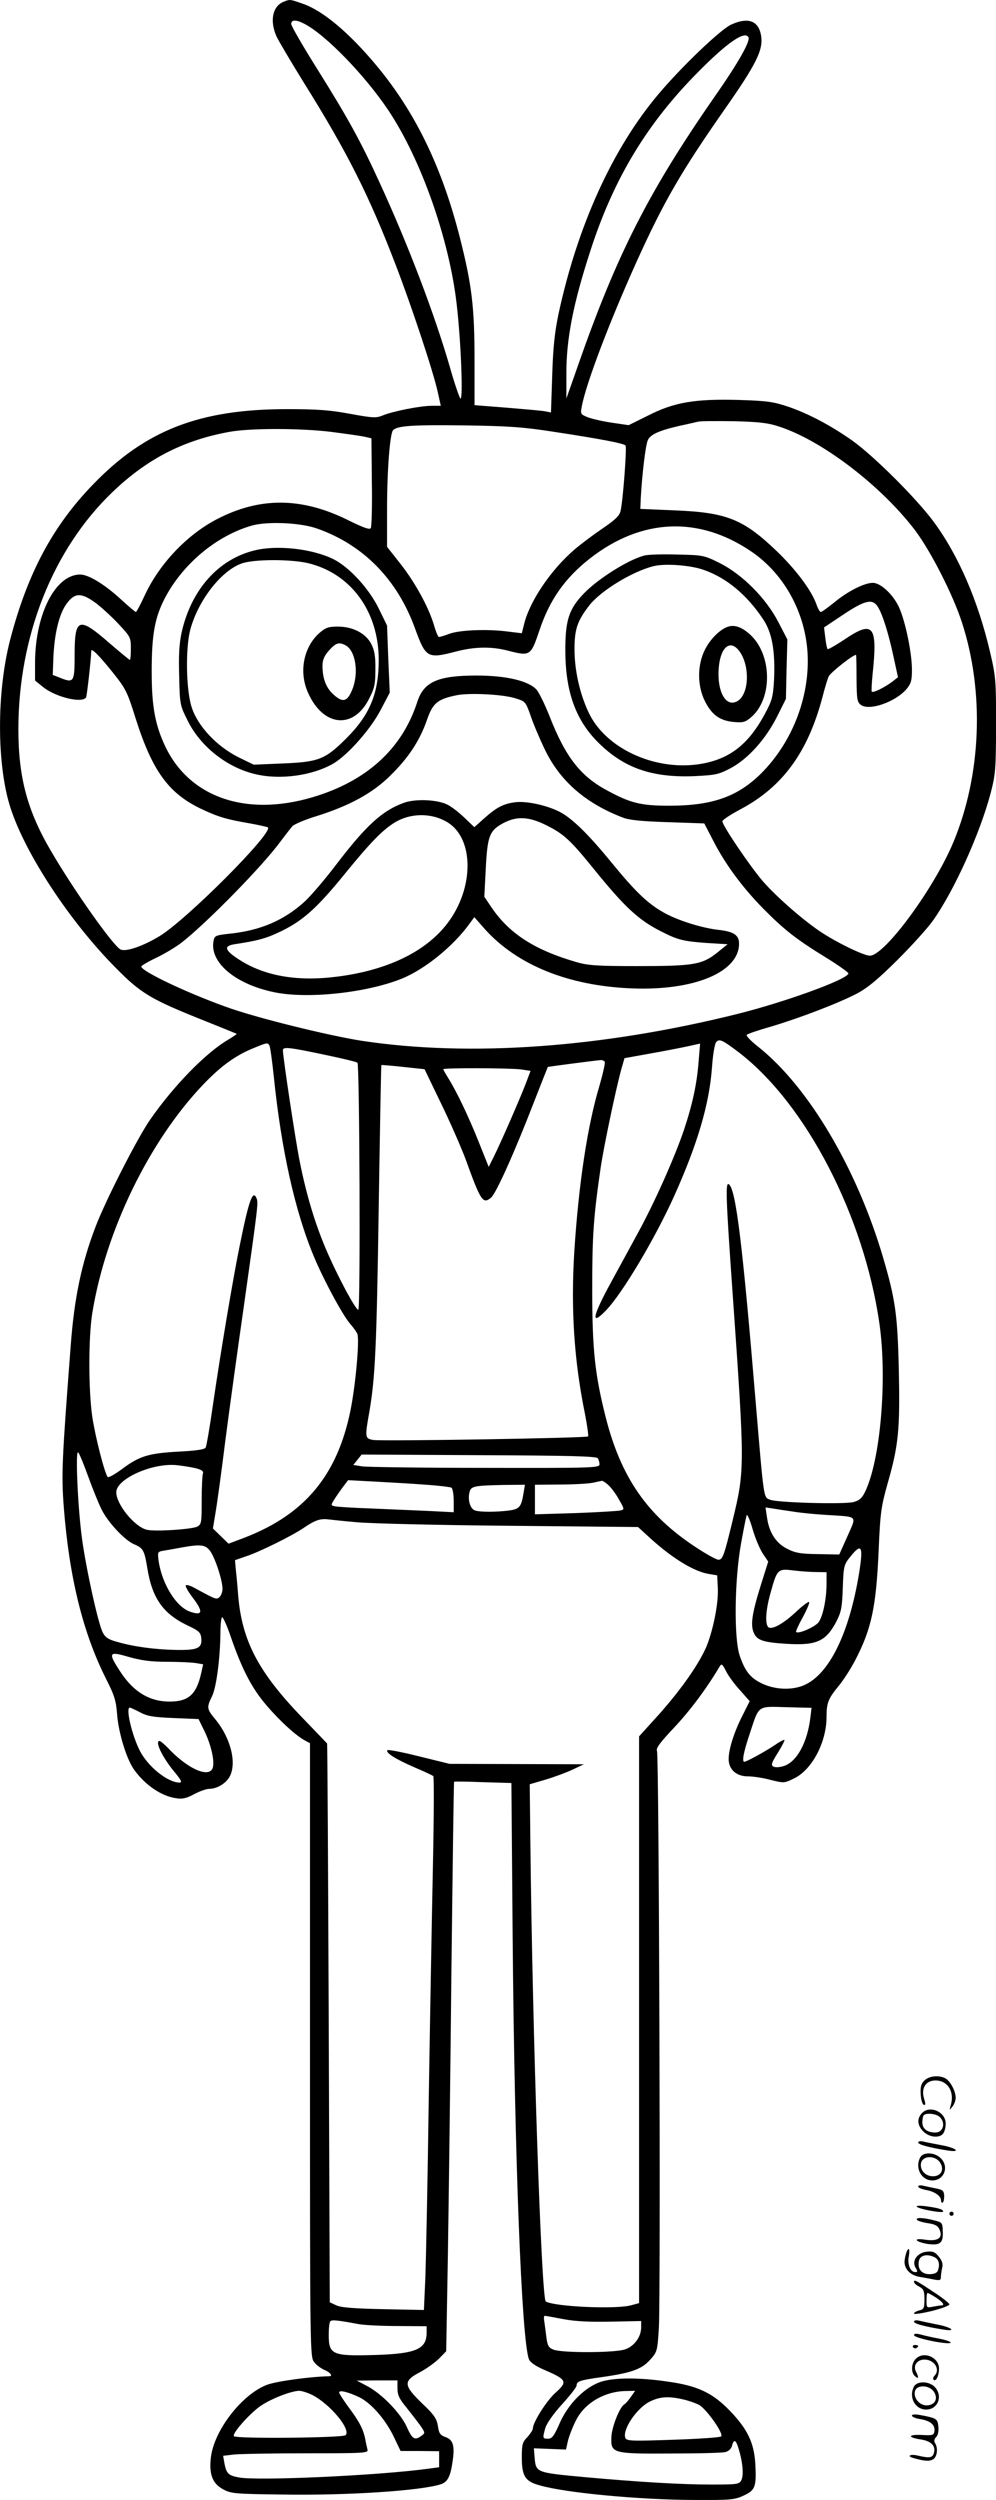<?xml version="1.0" encoding="UTF-8"?>
<svg xmlns="http://www.w3.org/2000/svg" version="1.0" viewBox="0 0 478.185 1200.221" preserveAspectRatio="xMidYMid meet">
  <g transform="translate(-0.174,1200.824) scale(0.1,-0.1)" fill="#000000" stroke="none">
    <path d="M1364 12000 c-54 -21 -68 -92 -35 -166 10 -22 70 -123 133 -225 208 -333 313 -542 440 -874 75 -195 179 -508 201 -607 l15 -68 -44 0 c-54 0 -185 -26 -234 -46 -31 -13 -46 -13 -155 7 -96 18 -156 23 -305 23 -420 0 -680 -101 -931 -361 -195 -201 -316 -429 -399 -748 -65 -252 -64 -601 2 -805 71 -220 282 -542 502 -765 126 -128 170 -154 436 -260 80 -32 146 -59 148 -60 2 -1 -17 -14 -42 -29 -107 -63 -261 -221 -374 -384 -61 -88 -213 -386 -261 -512 -68 -177 -103 -344 -120 -575 -42 -550 -45 -614 -33 -773 26 -335 91 -601 202 -822 41 -81 49 -106 54 -173 7 -90 46 -217 83 -267 53 -73 130 -125 200 -135 29 -5 49 -1 86 19 26 14 59 26 73 26 38 0 82 27 99 60 34 65 4 184 -68 272 -43 52 -44 58 -17 113 21 44 39 184 40 307 0 37 4 69 8 72 4 2 23 -39 41 -92 55 -160 103 -251 173 -332 64 -75 143 -147 186 -169 l22 -12 0 -1473 c0 -1450 0 -1474 20 -1498 10 -14 33 -31 50 -38 27 -11 41 -30 23 -30 -94 -2 -253 -24 -299 -41 -121 -46 -255 -219 -270 -350 -9 -81 8 -124 59 -152 40 -21 56 -22 287 -25 310 -5 659 18 757 49 35 11 48 38 59 119 9 68 0 96 -36 108 -25 9 -31 18 -36 54 -6 35 -18 53 -76 108 -90 87 -91 107 -9 150 32 17 73 47 92 66 l33 34 8 458 c4 251 12 866 17 1366 6 499 11 909 13 910 2 2 64 1 139 -2 l136 -4 6 -742 c9 -1057 43 -1931 78 -2024 6 -15 29 -31 66 -48 117 -50 122 -59 62 -113 -42 -37 -109 -142 -109 -172 0 -7 -12 -25 -26 -41 -24 -24 -27 -35 -27 -97 0 -91 16 -116 86 -135 125 -36 474 -69 742 -70 175 -1 194 1 237 21 56 26 62 42 56 153 -6 101 -38 167 -122 254 -83 86 -154 120 -297 140 -135 20 -251 20 -317 1 -79 -24 -161 -105 -203 -200 -27 -62 -37 -75 -56 -75 -26 0 -27 2 -13 52 7 22 38 67 80 113 39 43 70 83 70 90 0 21 15 26 123 41 139 20 189 37 230 83 34 38 35 41 42 153 9 149 1 2748 -9 2770 -6 13 15 41 84 114 75 80 153 184 216 290 10 17 13 15 32 -22 11 -22 41 -63 67 -91 l46 -52 -34 -68 c-41 -80 -67 -163 -67 -210 0 -50 37 -83 92 -83 24 0 73 -7 109 -17 65 -16 66 -16 113 7 86 41 156 174 156 295 0 68 8 88 59 150 23 28 59 84 80 125 77 149 99 253 111 520 8 190 12 214 44 329 52 181 59 258 53 541 -6 266 -16 339 -77 546 -126 425 -357 814 -596 1005 -36 28 -62 55 -57 59 4 5 58 23 118 40 140 42 317 110 409 157 54 29 100 67 197 163 69 69 146 154 171 190 101 143 223 413 275 607 24 92 26 113 27 328 0 217 -2 237 -28 349 -58 250 -154 471 -273 631 -84 113 -284 312 -388 387 -105 74 -211 130 -310 164 -69 23 -100 28 -235 32 -212 6 -312 -11 -437 -75 l-93 -46 -82 12 c-46 7 -98 19 -117 27 -32 13 -33 16 -26 51 20 109 133 406 261 690 133 295 218 441 433 748 139 199 175 270 168 333 -9 79 -60 101 -145 62 -51 -23 -240 -204 -350 -335 -220 -261 -388 -632 -479 -1055 -18 -87 -26 -159 -30 -293 l-6 -179 -31 6 c-17 3 -100 10 -183 17 l-153 12 0 218 c0 253 -13 360 -70 585 -87 342 -215 605 -402 829 -130 156 -256 262 -352 295 -62 22 -62 22 -92 10z m99 -106 c101 -52 289 -245 403 -415 157 -235 292 -618 328 -929 21 -177 32 -469 18 -455 -5 6 -29 74 -51 153 -74 255 -200 586 -336 882 -91 199 -153 312 -299 545 -69 110 -126 208 -126 218 0 21 22 22 63 1z m2132 -64 c11 -18 -49 -124 -163 -287 -314 -452 -468 -754 -653 -1283 l-58 -165 0 116 c-1 170 33 343 120 608 111 338 270 599 511 842 141 143 224 200 243 169z m145 -1869 c207 -66 493 -285 656 -500 76 -102 181 -308 224 -441 109 -335 93 -733 -41 -1055 -92 -221 -330 -545 -401 -545 -30 0 -163 65 -240 117 -86 58 -213 170 -276 243 -62 73 -192 265 -192 285 0 7 40 33 89 59 200 107 321 272 391 536 12 47 26 93 31 102 12 21 128 112 131 101 1 -4 2 -57 2 -116 1 -96 3 -110 21 -123 40 -30 166 14 219 76 22 27 26 41 26 93 0 78 -30 226 -60 295 -27 63 -89 122 -128 122 -40 0 -120 -40 -185 -94 -31 -25 -60 -46 -65 -46 -4 0 -14 17 -21 38 -24 67 -100 168 -192 256 -160 153 -240 184 -489 194 l-164 7 2 50 c6 112 23 257 34 280 12 27 53 46 153 69 39 8 79 18 90 20 11 3 88 3 170 2 118 -3 164 -8 215 -25z m-1085 -25 c237 -36 344 -57 350 -67 7 -10 -13 -271 -24 -314 -5 -23 -26 -43 -88 -85 -44 -30 -104 -75 -133 -100 -112 -96 -213 -245 -241 -354 l-12 -48 -66 8 c-96 13 -229 8 -280 -10 -24 -9 -47 -16 -52 -16 -4 0 -15 26 -24 58 -25 84 -90 204 -162 295 l-63 80 0 181 c0 188 14 364 29 379 21 21 91 26 336 23 217 -3 288 -8 430 -30z m-1065 -1 c69 -9 141 -19 160 -23 l35 -8 2 -209 c2 -116 -1 -215 -5 -222 -6 -9 -33 1 -103 35 -226 114 -430 116 -639 6 -141 -74 -272 -212 -342 -361 -21 -46 -41 -83 -44 -83 -3 0 -36 28 -72 61 -78 72 -156 119 -195 119 -119 0 -216 -189 -217 -422 l0 -87 37 -30 c59 -49 189 -81 208 -51 4 7 23 173 25 224 0 15 40 -25 107 -109 58 -73 67 -91 104 -210 80 -254 157 -362 310 -437 83 -40 124 -53 241 -73 45 -8 83 -17 86 -19 26 -26 -390 -443 -520 -522 -81 -49 -163 -77 -188 -64 -36 19 -223 283 -332 470 -115 195 -158 356 -158 587 0 447 166 865 452 1139 167 160 341 249 562 289 99 18 337 18 486 0z m-67 -464 c223 -78 387 -245 472 -482 51 -140 60 -144 195 -109 91 24 172 25 252 4 105 -27 108 -25 149 96 49 148 123 253 243 347 247 193 522 205 774 34 167 -113 272 -315 272 -526 0 -199 -84 -400 -224 -540 -113 -112 -235 -155 -441 -155 -135 0 -185 12 -296 72 -130 69 -202 161 -279 358 -23 58 -51 115 -63 128 -39 42 -146 67 -287 67 -186 0 -254 -30 -285 -127 -70 -216 -229 -367 -470 -447 -333 -111 -619 -20 -740 234 -49 104 -65 193 -65 359 0 179 15 260 64 354 87 165 249 299 417 347 74 21 234 14 312 -14z m-1056 -362 c29 -23 78 -68 108 -101 53 -57 55 -61 55 -114 0 -30 -2 -54 -5 -54 -2 0 -46 36 -97 80 -149 130 -168 123 -168 -57 0 -129 -4 -135 -67 -110 l-38 15 3 83 c5 117 28 210 63 258 40 56 73 55 146 0z m3748 -12 c23 -35 52 -127 76 -239 l22 -101 -24 -19 c-36 -28 -97 -59 -102 -50 -2 4 0 41 4 82 25 236 4 262 -135 168 -42 -28 -79 -49 -81 -46 -3 3 -8 28 -11 55 l-6 49 93 62 c102 68 139 77 164 39z m-1740 -441 c49 -15 50 -16 74 -83 12 -37 43 -110 68 -162 72 -151 195 -259 375 -328 31 -12 90 -18 217 -22 l174 -6 43 -83 c59 -115 140 -224 241 -327 102 -103 160 -148 302 -235 58 -36 106 -70 106 -75 0 -27 -299 -136 -530 -194 -653 -163 -1286 -208 -1804 -130 -162 25 -518 113 -656 164 -192 69 -405 171 -405 193 0 4 32 23 72 42 40 19 95 52 123 74 119 93 383 362 471 481 25 33 51 67 59 76 7 9 58 31 113 48 158 49 273 111 357 195 88 86 141 167 176 266 28 82 50 101 141 120 60 13 223 5 283 -14z m1075 -1701 c322 -248 600 -785 674 -1302 38 -268 5 -657 -70 -809 -14 -29 -28 -40 -54 -47 -45 -12 -367 -3 -401 11 -32 13 -29 -6 -69 467 -63 758 -95 1020 -128 1047 -18 15 -16 -54 17 -522 59 -837 59 -848 0 -1092 -41 -170 -48 -188 -68 -188 -10 0 -59 27 -110 61 -233 153 -359 336 -432 626 -51 203 -64 321 -64 613 0 256 6 345 41 585 15 101 73 377 99 471 l15 52 122 22 c68 12 150 28 182 35 l59 13 -7 -83 c-8 -109 -29 -206 -70 -330 -45 -133 -142 -351 -221 -495 -34 -63 -92 -169 -128 -235 -92 -168 -101 -217 -25 -137 78 81 235 345 326 547 112 249 169 441 182 618 4 59 13 114 20 122 15 18 31 10 110 -50z m-2255 34 c4 -5 13 -72 21 -147 36 -353 102 -650 193 -867 47 -113 141 -287 176 -325 12 -14 27 -34 32 -45 12 -24 -8 -248 -33 -370 -63 -308 -217 -495 -503 -607 l-82 -31 -37 36 -38 37 12 73 c7 39 29 198 48 352 20 154 61 451 91 660 65 461 67 478 59 499 -18 46 -37 -7 -79 -214 -33 -159 -95 -529 -131 -777 -15 -106 -31 -198 -35 -205 -6 -9 -49 -15 -131 -19 -143 -8 -187 -21 -271 -84 -34 -25 -64 -42 -68 -38 -14 15 -59 189 -74 288 -19 129 -19 383 0 500 64 395 273 824 531 1095 86 90 155 140 240 175 68 28 71 29 79 14z m286 -49 c71 -15 133 -30 137 -34 10 -11 15 -1186 4 -1186 -14 0 -106 174 -157 295 -52 123 -93 260 -124 416 -20 97 -81 503 -81 535 0 18 29 15 221 -26z m1324 -29 c3 -6 -8 -55 -24 -111 -59 -195 -101 -475 -122 -800 -17 -278 -1 -524 51 -779 11 -57 18 -106 15 -109 -8 -8 -994 -24 -1032 -17 -39 7 -40 12 -18 135 28 163 35 309 45 984 6 374 11 680 13 681 1 1 48 -3 104 -9 l103 -11 79 -164 c44 -90 96 -210 117 -265 74 -205 84 -220 123 -188 24 19 114 220 207 461 35 90 65 165 66 167 2 1 205 28 255 33 6 0 14 -3 18 -8z m-402 -37 l46 -7 -23 -61 c-30 -78 -121 -286 -153 -350 l-25 -50 -48 120 c-49 123 -105 240 -146 306 -13 21 -24 40 -24 43 0 7 318 6 373 -1z m-2078 -1954 c21 -58 50 -130 65 -160 32 -63 111 -147 156 -166 43 -18 49 -29 63 -114 23 -144 75 -218 190 -274 58 -27 66 -35 69 -62 5 -49 -17 -59 -123 -57 -102 2 -204 16 -282 39 -41 11 -56 21 -68 45 -22 42 -81 310 -100 454 -20 149 -32 424 -18 410 6 -5 27 -57 48 -115z m2447 87 c4 -6 8 -20 8 -29 0 -17 -32 -18 -547 -17 -302 0 -568 4 -591 7 l-44 7 20 25 20 25 563 -3 c433 -2 565 -5 571 -15z m-1929 -48 c28 -8 37 -14 33 -25 -3 -9 -6 -67 -6 -129 0 -106 -1 -115 -21 -126 -25 -13 -205 -25 -243 -15 -59 15 -146 122 -146 180 0 64 173 142 290 130 30 -3 72 -10 93 -15z m1104 -79 c61 -4 116 -11 122 -14 6 -4 11 -32 11 -63 l0 -55 -117 6 c-65 3 -190 8 -278 12 -88 3 -168 8 -178 11 -17 4 -17 6 -1 31 9 15 28 42 42 61 l25 33 131 -7 c72 -4 181 -10 243 -15z m876 -2 c14 -13 37 -44 51 -70 25 -43 26 -47 9 -51 -10 -3 -107 -9 -215 -13 l-198 -6 0 71 0 71 118 1 c64 0 135 4 157 8 22 5 43 9 47 10 4 0 18 -9 31 -21z m-408 -40 c-11 -65 -19 -75 -71 -82 -58 -7 -132 -8 -160 0 -24 6 -38 50 -28 89 7 28 22 31 162 34 l104 1 -7 -42z m1295 -87 c36 -6 108 -13 160 -16 155 -10 145 0 100 -103 l-39 -87 -101 2 c-83 1 -109 5 -148 25 -55 27 -88 79 -98 152 l-7 47 34 -5 c19 -3 63 -10 99 -15z m-147 -200 l27 -40 -34 -108 c-43 -137 -52 -194 -36 -232 15 -38 45 -48 163 -55 141 -8 185 13 235 109 22 43 27 66 30 160 4 108 5 111 39 153 52 64 60 46 39 -84 -47 -286 -142 -481 -261 -535 -57 -26 -138 -24 -201 5 -59 27 -85 59 -111 136 -28 84 -25 360 6 535 13 72 25 134 28 139 3 5 16 -25 28 -67 12 -42 34 -94 48 -116z m-1948 149 c61 -6 389 -14 730 -17 l620 -6 60 -55 c106 -96 208 -158 278 -170 l42 -7 3 -59 c4 -72 -21 -198 -53 -279 -35 -84 -119 -205 -229 -329 l-96 -106 0 -1361 0 -1360 -37 -10 c-73 -21 -370 -7 -411 18 -21 13 -64 1282 -74 2210 l-3 273 75 22 c41 12 100 34 130 48 l55 26 -323 1 -322 1 -146 36 c-79 20 -148 33 -152 30 -11 -12 38 -43 128 -82 47 -20 88 -39 92 -43 4 -3 3 -202 -2 -441 -5 -239 -14 -743 -20 -1120 -5 -377 -13 -756 -16 -844 l-7 -158 -196 4 c-145 3 -204 8 -226 19 l-30 14 -5 1340 c-3 737 -6 1341 -8 1343 -1 1 -55 58 -120 125 -210 218 -289 368 -307 588 -3 41 -8 95 -11 121 l-4 46 52 18 c65 21 218 97 275 135 55 38 81 47 118 43 17 -2 80 -9 140 -14z m-706 -136 c24 -30 61 -142 61 -184 0 -15 -7 -33 -15 -40 -15 -12 -15 -12 -122 46 -18 10 -36 15 -39 11 -4 -4 12 -32 36 -63 48 -64 44 -84 -14 -64 -68 22 -137 134 -153 246 -5 42 -5 43 28 48 19 3 57 10 84 15 90 16 112 13 134 -15z m2909 -103 l52 -1 0 -54 c0 -75 -17 -156 -38 -186 -18 -23 -97 -58 -108 -47 -3 2 12 35 32 71 20 37 34 70 30 73 -3 3 -30 -17 -59 -44 -59 -56 -112 -87 -133 -79 -20 8 -18 78 7 166 31 113 35 118 106 109 32 -4 82 -8 111 -8z m-3114 -431 c55 0 117 -3 137 -6 l36 -6 -9 -41 c-23 -104 -61 -138 -152 -138 -97 0 -174 47 -237 144 -60 92 -56 99 42 70 61 -17 106 -23 183 -23z m3089 -263 c-14 -122 -64 -216 -127 -237 -21 -7 -42 -8 -51 -3 -13 7 -9 18 21 66 20 32 34 60 32 62 -2 2 -24 -9 -48 -26 -45 -30 -134 -79 -145 -79 -12 0 -3 48 26 134 46 140 35 132 177 128 l120 -3 -5 -42z m-3220 21 c35 -19 63 -24 162 -28 l120 -5 27 -55 c32 -65 50 -142 42 -176 -13 -53 -110 -15 -204 80 -24 26 -48 46 -52 46 -25 0 14 -81 74 -152 31 -38 35 -48 21 -48 -56 1 -149 75 -189 151 -39 76 -70 209 -49 209 3 0 25 -10 48 -22z m2034 -2914 c59 -11 127 -14 229 -12 l144 3 0 -30 c0 -46 -33 -91 -77 -106 -47 -17 -305 -18 -345 -1 -22 9 -28 19 -33 59 -3 26 -8 60 -10 76 -3 15 -2 27 2 27 4 0 44 -7 90 -16z m-982 -24 c28 -5 112 -9 188 -9 l137 -1 0 -31 c0 -79 -51 -101 -247 -107 -206 -6 -223 1 -223 97 0 32 3 61 8 65 7 8 34 5 137 -14z m185 -309 c0 -31 9 -50 43 -91 23 -29 53 -68 67 -87 23 -34 24 -36 5 -49 -32 -24 -44 -16 -70 42 -29 66 -122 162 -193 198 l-47 25 98 1 97 0 0 -39z m-409 -31 c86 -44 187 -166 160 -193 -13 -13 -524 -18 -536 -5 -11 11 69 102 123 142 48 35 149 75 190 76 12 0 41 -9 63 -20z m226 -11 c57 -28 125 -106 165 -189 l33 -69 93 0 92 -1 0 -39 0 -38 -52 -7 c-243 -33 -820 -59 -909 -42 -50 9 -60 19 -69 64 l-7 40 51 6 c28 3 185 6 349 6 279 0 298 1 293 18 -2 9 -8 33 -11 52 -10 47 -29 84 -81 153 -24 33 -44 64 -44 69 0 13 42 3 97 -23z m1303 1 c-11 -16 -25 -32 -31 -35 -23 -15 -60 -108 -62 -157 -3 -78 4 -81 289 -79 129 0 245 3 259 7 15 4 28 16 31 30 9 34 19 30 32 -15 20 -65 25 -126 13 -150 -11 -20 -19 -21 -146 -21 -143 0 -344 12 -600 35 -245 23 -240 21 -247 100 l-3 39 77 -3 77 -3 10 44 c6 23 23 67 38 96 41 83 138 140 241 141 l43 1 -21 -30z m250 -11 c24 -5 58 -17 75 -25 35 -16 123 -140 109 -153 -5 -5 -109 -12 -231 -16 -201 -7 -223 -6 -229 9 -15 40 55 143 117 174 48 24 90 27 159 11z M1225 9366 c-175 -42 -305 -189 -351 -393 -12 -55 -15 -109 -12 -212 3 -136 4 -139 41 -213 61 -124 190 -226 327 -257 119 -28 274 -6 373 52 69 41 179 165 227 258 l43 82 -7 161 -6 161 -40 82 c-47 96 -140 197 -216 236 -100 50 -269 70 -379 43z m254 -61 c207 -49 341 -232 341 -465 0 -160 -42 -263 -155 -376 -102 -102 -133 -114 -304 -121 l-141 -6 -74 36 c-105 53 -197 151 -225 243 -26 84 -29 279 -6 368 37 140 148 284 247 319 58 21 233 21 317 2z M1536 8970 c-77 -68 -100 -187 -56 -286 72 -165 219 -180 294 -30 26 50 30 71 30 140 1 61 -4 91 -19 121 -26 52 -88 85 -162 85 -44 0 -58 -5 -87 -30z m125 -60 c48 -26 64 -131 33 -210 -24 -60 -45 -67 -88 -29 -38 32 -56 79 -56 141 0 27 8 47 31 73 33 37 48 42 80 25z M3095 9341 c-78 -20 -226 -114 -292 -184 -71 -74 -88 -130 -87 -277 1 -203 55 -343 175 -453 118 -110 250 -153 445 -145 102 5 116 8 173 38 85 45 170 141 224 249 l42 84 3 142 4 143 -43 83 c-60 116 -174 230 -282 284 -76 38 -80 38 -205 41 -70 2 -140 0 -157 -5z m286 -69 c109 -38 207 -120 284 -236 44 -65 59 -153 53 -292 -5 -82 -9 -98 -44 -163 -82 -153 -177 -223 -326 -243 -211 -27 -437 79 -518 245 -44 91 -70 205 -70 309 0 97 14 136 72 211 56 70 204 161 307 187 54 14 179 5 242 -18z M3502 9001 c-39 -10 -89 -58 -116 -112 -37 -74 -37 -173 0 -247 33 -66 72 -94 139 -100 44 -4 55 -1 82 22 103 87 103 295 0 394 -38 36 -73 51 -105 43z m42 -110 c58 -64 58 -209 1 -247 -55 -36 -100 38 -93 151 6 98 49 143 92 96z M1941 8154 c-105 -38 -182 -109 -327 -299 -50 -66 -116 -143 -145 -171 -100 -93 -216 -144 -370 -159 -62 -7 -67 -9 -72 -34 -20 -102 103 -207 289 -246 159 -34 443 -4 613 64 112 45 250 157 328 266 l22 30 51 -58 c155 -172 401 -272 705 -284 300 -12 515 78 515 215 0 41 -26 58 -99 66 -81 9 -201 47 -266 85 -77 44 -135 101 -248 239 -112 137 -189 212 -249 243 -61 31 -157 52 -210 46 -58 -7 -90 -23 -151 -77 l-48 -43 -47 45 c-26 25 -63 54 -82 63 -49 25 -154 29 -209 9z m208 -93 c129 -77 130 -315 2 -484 -104 -138 -291 -228 -534 -258 -191 -24 -346 4 -467 82 -70 45 -76 66 -22 74 118 18 155 29 229 65 102 51 168 110 302 275 118 145 177 206 234 242 77 49 180 50 256 4z m478 -16 c82 -41 114 -71 225 -208 149 -184 216 -247 327 -302 78 -40 106 -46 216 -54 l100 -6 -52 -42 c-71 -56 -112 -63 -381 -63 -192 0 -237 3 -292 19 -201 58 -324 137 -410 265 l-33 49 7 136 c8 157 18 182 85 218 65 34 123 31 208 -12z M4439 2019 c-15 -15 -19 -30 -17 -66 2 -26 8 -48 15 -50 9 -3 9 4 1 31 -15 49 9 86 55 86 59 0 93 -55 73 -120 -7 -24 -6 -24 8 -6 9 11 16 30 16 43 0 32 -26 80 -49 93 -32 17 -79 12 -102 -11z M4427 1862 c-24 -26 -21 -59 8 -87 27 -28 76 -33 94 -11 7 8 13 29 13 47 2 58 -77 93 -115 51z m87 -18 c29 -28 16 -74 -21 -74 -40 0 -63 18 -63 49 0 15 3 31 7 34 12 13 62 7 77 -9z M4410 1722 c0 -10 53 -24 140 -38 69 -11 44 12 -27 25 -38 7 -78 15 -90 18 -13 3 -23 1 -23 -5z M4420 1651 c-27 -51 5 -111 58 -111 58 0 82 68 39 108 -30 28 -82 29 -97 3z m95 -25 c22 -34 5 -66 -34 -66 -37 0 -65 31 -57 65 9 35 68 36 91 1z M4410 1511 c0 -6 17 -13 38 -17 41 -7 72 -29 72 -51 0 -8 4 -12 8 -9 4 2 7 17 7 33 -2 24 -7 28 -41 35 -21 4 -49 10 -61 13 -13 3 -23 1 -23 -4z M4403 1414 c11 -12 127 -33 127 -23 0 10 -23 17 -82 25 -31 4 -49 3 -45 -2z M4560 1380 c0 -5 5 -10 10 -10 6 0 10 5 10 10 0 6 -4 10 -10 10 -5 0 -10 -4 -10 -10z M4404 1351 c3 -5 26 -12 51 -16 35 -5 49 -12 57 -30 18 -40 -5 -58 -65 -50 -32 5 -47 4 -43 -3 3 -5 26 -13 52 -17 59 -8 75 4 72 60 -1 42 -2 44 -44 54 -52 13 -87 14 -80 2z M4357 1203 c-3 -5 -8 -22 -11 -39 -9 -42 21 -79 71 -87 21 -4 52 -9 70 -13 27 -5 32 -3 32 12 0 11 3 30 6 44 5 18 0 34 -15 53 -18 23 -29 28 -58 25 -46 -4 -75 -45 -54 -78 10 -17 10 -20 -3 -20 -22 0 -38 38 -30 76 5 32 2 44 -8 27z m134 -33 c19 -11 24 -35 13 -64 -4 -10 -18 -16 -40 -16 -39 0 -59 27 -50 66 7 26 41 33 77 14z M4390 1053 c0 -6 11 -16 25 -23 21 -11 25 -20 25 -61 0 -42 -3 -48 -25 -53 -14 -4 -25 -10 -25 -15 0 -5 38 1 85 12 47 12 85 26 85 32 0 5 -35 33 -77 60 -86 57 -93 60 -93 48z m105 -75 c33 -22 45 -38 26 -38 -5 0 -23 -3 -40 -6 -30 -6 -31 -6 -31 30 0 20 2 36 5 36 3 0 21 -10 40 -22z M4390 862 c0 -10 53 -24 141 -38 68 -11 38 12 -33 25 -35 7 -73 15 -85 18 -13 3 -23 1 -23 -5z M4390 797 c0 -14 168 -48 176 -36 2 4 -22 13 -53 19 -32 6 -73 15 -90 20 -24 6 -33 5 -33 -3z M4385 740 c4 -6 11 -8 16 -5 14 9 11 15 -7 15 -8 0 -12 -5 -9 -10z M4397 682 c-21 -23 -22 -65 -2 -82 17 -15 19 -7 5 21 -16 29 4 59 40 59 48 0 78 -48 48 -78 -6 -6 -8 -15 -4 -19 11 -11 26 19 26 54 0 55 -76 86 -113 45z M4390 551 c-27 -51 5 -111 58 -111 57 0 82 65 42 108 -27 29 -85 30 -100 3z m95 -25 c23 -34 5 -66 -35 -66 -35 0 -65 38 -55 70 10 30 69 28 90 -4z M4380 411 c0 -6 18 -14 41 -17 48 -8 71 -28 67 -58 -3 -19 -8 -21 -61 -18 -68 3 -69 -12 -2 -22 49 -8 71 -32 60 -66 -7 -22 -21 -24 -77 -11 -37 9 -55 -3 -20 -12 53 -15 74 -16 92 -7 21 11 27 54 11 79 -6 9 -4 19 5 29 9 8 13 28 11 50 -4 38 -8 41 -89 56 -24 4 -38 3 -38 -3z"></path>
  </g>
</svg>
